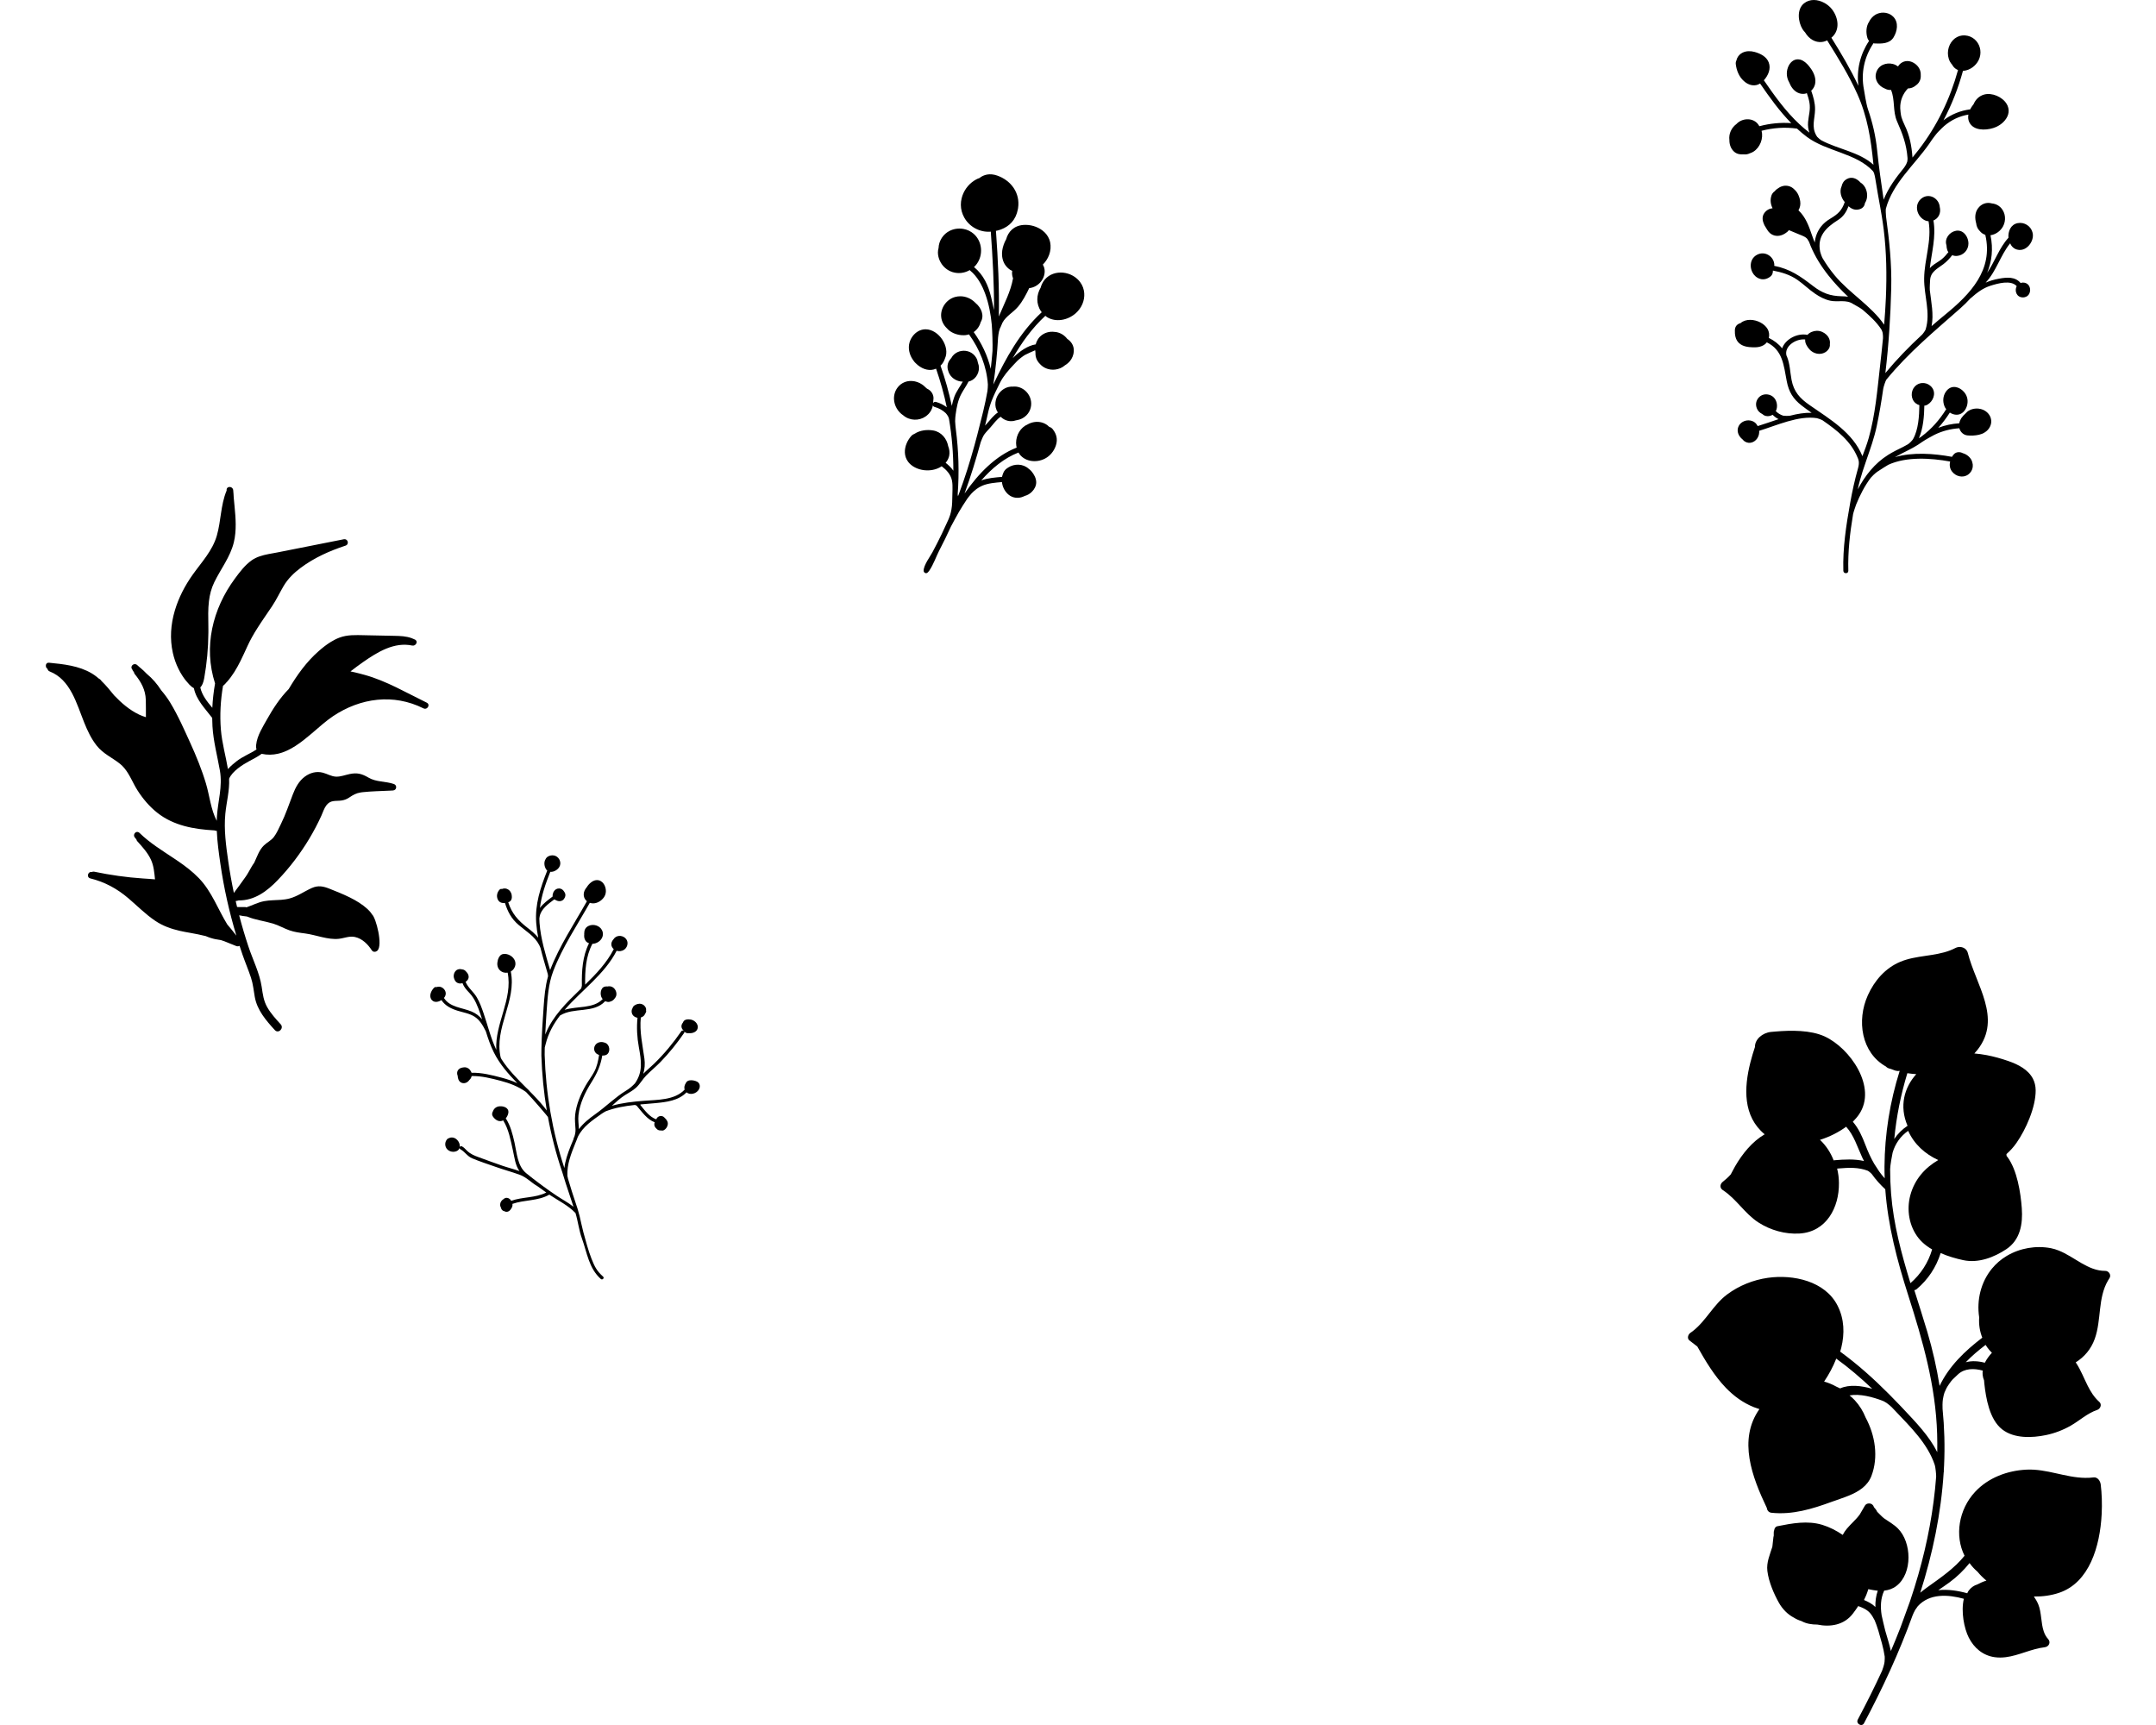 <?xml version="1.0" encoding="iso-8859-1"?>
<!-- Generator: Adobe Illustrator 22.0.0, SVG Export Plug-In . SVG Version: 6.00 Build 0)  -->
<svg version="1.1" id="Layer_1" xmlns="http://www.w3.org/2000/svg" xmlns:xlink="http://www.w3.org/1999/xlink" x="0px" y="0px"
	 viewBox="0 0 1200 960" style="enable-background:new 0 0 1200 960;" xml:space="preserve">
<title>Combined Shape</title>
<path d="M304.361,477.154c1.053-0.98,2.657-1.344,4.041-1.06c0.311,0.062,0.605,0.163,0.88,0.293
	c1.118,0.512,1.953,1.483,2.339,2.608c0.394,1.127,0.338,2.416-0.338,3.543c-0.959,1.606-3.139,2.845-4.998,2.646
	c-2.632,6.646-4.951,13.209-5.773,20.123c1.862-2.539,4.666-4.545,7.075-6.368c-0.09-0.617-0.002-1.28,0.255-1.875
	c0.085-0.367,0.24-0.687,0.432-0.962c0.614-1.036,1.741-1.729,3.033-1.646c0.862,0.054,1.624,0.456,2.173,1.051
	c0.193,0.19,0.358,0.421,0.497,0.667c0.016,0.038,0.045,0.076,0.063,0.121c0.468,0.586,0.741,1.327,0.632,2.224
	c-0.072,0.606-0.309,1.127-0.65,1.566c-0.045,0.065-0.074,0.136-0.121,0.21c-1.008,1.391-2.841,1.501-4.272,0.787
	c-0.125-0.065-0.246-0.127-0.365-0.201c-0.02-0.018-0.036-0.027-0.065-0.047c-0.155-0.045-0.311-0.101-0.457-0.172
	c-0.083-0.045-0.13-0.114-0.202-0.163c-3.289,2.49-7.523,5.393-8.204,9.733c-0.022,0.147-0.141,0.758-0.137,0.957
	c0.009,0.808,0.038,1.617,0.099,2.438c0.665,8.966,3.396,17.663,5.889,26.268c5.094-13.39,13.473-25.881,20.496-38.358
	c-0.038-0.034-0.085-0.056-0.121-0.087c-0.641-0.548-1.127-1.246-1.402-2.04c-0.193-0.55-0.293-1.136-0.267-1.758
	c0.065-1.539,0.753-2.81,1.698-3.91c0.025-0.036,0.034-0.074,0.063-0.098c1.201-1.944,3.519-4.058,5.968-3.845
	c0.623,0.045,1.192,0.226,1.696,0.521c1.331,0.722,2.247,2.132,2.632,3.606c0.034,0.083,0.054,0.175,0.072,0.257
	c0.623,2.682-0.193,4.932-2.274,6.708c-1.792,1.523-4.167,2.335-6.47,1.543c-6.949,12.35-15.301,24.733-20.337,37.985
	c-2.767,7.283-3.17,14.927-3.714,22.622c-0.3,4.248-0.56,8.5-0.755,12.753l-0.001-0.002l0.261-0.647
	c3.981-9.679,11.491-17.052,19.105-24.404l0.508-0.49c0.195-0.186,0.533-1.411,0.526-1.758c-0.13-8.118,0.307-16.208,3.967-23.552
	c-0.486-0.177-0.923-0.4-1.268-0.698c-0.515-0.42-0.871-0.96-1.1-1.566c-0.311-0.803-0.394-1.72-0.285-2.646
	c-0.009-0.172-0.018-0.355-0.018-0.539c0.009-1.892,0.641-3.351,2.41-4.201c2.632-1.273,6.107-0.246,7.444,2.279
	c0.284,0.512,0.466,1.08,0.54,1.705c0.085,0.676,0.009,1.333-0.193,1.948c-0.721,2.304-3.19,3.979-5.65,4.033
	c-3.708,7.069-4.133,14.884-4.023,22.72c6.147-5.986,12.048-12.173,15.917-19.754c-0.186-0.163-0.365-0.331-0.522-0.528
	c-0.349-0.438-0.578-0.879-0.706-1.32c-0.148-0.521-0.157-1.025-0.056-1.517c0.157-0.799,0.605-1.55,1.201-2.217
	c0.157-0.248,0.341-0.483,0.569-0.705c1.835-1.747,4.933-1.3,6.418,0.669c0.3,0.394,0.502,0.832,0.623,1.28
	c0.394,1.4-0.02,2.948-1.037,4.029c-0.202,0.219-0.421,0.421-0.67,0.595c-1.21,0.85-2.818,1.047-4.214,0.611
	c-6.649,13.046-19.472,21.922-28.95,32.88c7.097-2.253,15.892-0.465,21.217-6.029c-0.132-0.134-0.273-0.257-0.392-0.414
	c-1.311-1.85-1.008-6.022,1.687-6.518c0.459-0.081,0.945-0.101,1.431-0.054c0.65-0.163,1.364-0.156,2.099,0.092
	c0.018,0.009,0.036,0.009,0.056,0.02c1.503,0.53,2.547,2.056,2.713,3.633c0.11,0.978-0.13,1.975-0.815,2.754
	c-0.009,0.02-0.029,0.029-0.047,0.047c-0.587,0.935-1.523,1.611-2.585,1.875c-0.659,0.248-1.257,0.26-1.779,0.076
	c-0.128-0.018-0.246-0.047-0.374-0.085c-0.112-0.016-0.222-0.045-0.332-0.083c-0.045-0.016-0.083-0.025-0.128-0.054
	c-0.063-0.022-0.103-0.063-0.159-0.092c-6.463,6.988-17.395,3.21-25.059,7.932c-0.034,0.02-0.063,0.02-0.094,0.033
	c-3.611,4.702-6.503,9.858-8,15.911c-0.128,0.505-0.426,1.765-0.482,1.854c-0.011,0.47-0.027,0.939-0.04,1.412
	c-0.009,0.344-0.043,2.342-0.031,2.684c0.645,21.499,4.252,42.684,10.973,63.051c0.491-4.169,1.871-8.153,3.466-12.167
	c0.533-1.346,1.158-2.702,1.682-4.082c-0.025-0.136-0.022-0.282,0.047-0.449c0.119-0.291,0.264-0.55,0.392-0.83
	c0.401-1.291,0.665-2.608,0.614-3.97c-0.105-2.816-0.517-5.368-0.19-8.207c0.663-5.782,2.993-11.26,5.863-16.276
	c1.454-2.543,3.268-4.888,4.666-7.458c1.62-2.975,2.263-6.21,2.782-9.5c-0.043-0.013-0.09-0.027-0.134-0.042
	c-0.724-0.266-1.355-0.66-1.776-1.145c-1.788-2.076-0.605-5.152,1.915-5.847c0.11-0.036,0.222-0.056,0.329-0.056
	c0.981-0.264,2.063-0.045,2.997,0.311c0.065,0.018,0.13,0.047,0.193,0.074c1.194,0.476,1.936,1.696,2.11,2.995
	c0.155,1.123-0.11,2.306-0.892,3.121c-0.694,0.72-1.815,0.966-2.962,0.908c-0.999,5.76-2.883,9.887-6.031,14.887
	c-3.508,5.572-6.474,11.667-7.222,18.278c-0.3,2.657,0.161,5.185,0.229,7.773c2.469-3.275,5.688-5.863,9.18-8.337
	c5.914-4.19,10.999-9.384,17.194-13.139c1.958-1.188,3.459-2.512,4.852-4c4.536-6.507,3.501-12.647,2.148-20.121
	c-0.986-5.433-1.299-10.878-0.748-16.365c-1.367-0.197-2.61-1.045-3.08-2.429c-0.367-1.107-0.193-2.069,0.293-2.884
	c0.202-0.823,0.786-1.474,1.557-1.814c0.405-0.255,0.845-0.438,1.322-0.53c0.32-0.101,0.65-0.154,0.979-0.163
	c1.203-0.029,2.413,0.51,3.136,1.554c0.146,0.201,0.258,0.403,0.347,0.595c0.276,0.577,0.323,1.127,0.204,1.62
	c0.009,0.02,0.018,0.029,0.018,0.038c0.146,0.53,0.009,0.978-0.323,1.382c-0.063,0.228-0.172,0.421-0.309,0.577
	c-0.018,0.036-0.029,0.072-0.038,0.119c-0.394,0.933-1.311,1.474-2.247,1.792c-0.007,0.004-0.013,0.002-0.02,0.004
	c-0.771,7.918,0.948,15.054,2.012,22.881c0.397,2.926,0.157,5.742-0.627,8.415c1.9-1.951,4.057-3.677,5.999-5.57
	c5.67-5.519,10.706-11.598,15.186-18.115c0.345-0.499,0.927-0.492,1.326-0.237c-0.025-0.047-0.058-0.092-0.087-0.136
	c-0.092-0.083-0.193-0.166-0.273-0.257c-1.23-1.264-1.129-2.892-0.175-4.026c0.211-0.568,0.54-1.092,1.055-1.438
	c0.907-0.613,2.171-0.53,3.208-0.403c0.448,0.056,0.898,0.181,1.328,0.385c1.118,0.494,2.092,1.4,2.52,2.525
	c0.249,0.631,0.314,1.338,0.139,2.06c-0.477,1.978-2.843,2.801-4.776,2.617c-0.616,0.092-1.228,0.038-1.779-0.255
	c-0.047-0.018-0.083-0.038-0.128-0.065c-0.24-0.132-0.461-0.36-0.679-0.591c0.09,0.219,0.087,0.479-0.096,0.745
	c-3.963,5.762-8.338,11.214-13.219,16.231c-2.531,2.602-5.356,4.894-7.897,7.473c-2.099,2.134-3.495,4.832-5.715,6.836
	c-1.862,1.682-4.095,2.81-6.196,4.152c-2.675,1.709-4.902,3.848-7.247,5.906c5.753-1.662,11.687-2.297,17.698-2.778
	c7.541-0.604,17.25-0.262,22.821-6.234c-0.385-1.17-0.094-2.519,0.65-3.593c0.284-0.667,0.815-1.208,1.649-1.454
	c0.175-0.074,0.341-0.112,0.506-0.112c1.311-0.201,3.015,0.147,4.106,0.716c0.302,0.154,0.549,0.347,0.753,0.568
	c0.603,0.613,0.842,1.465,0.742,2.342c-0.018,0.201-0.056,0.394-0.11,0.586c-0.744,2.637-4.299,4.21-6.73,2.821
	c-0.19-0.107-0.349-0.239-0.506-0.367c-4.518,4.659-11.158,5.429-17.388,6.02c-2.717,0.257-5.437,0.461-8.145,0.702
	c-0.137,0.011-0.258,0.226-0.181,0.32c2.48,3.031,5.141,6.706,8.876,7.992c0.121-0.369,0.307-0.711,0.58-1.002
	c1.017-1.06,2.724-1.172,3.795-0.146c0.119,0.11,0.22,0.226,0.311,0.347c0.036,0.038,0.074,0.072,0.101,0.119
	c0.421,0.284,0.744,0.678,0.961,1.127c0.441,0.548,0.69,1.252,0.679,2.002c0,0.212-0.027,0.432-0.072,0.642
	c-0.231,1.163-1.037,2.315-2.025,2.884c-0.578,0.331-1.176,0.358-1.734,0.192c-0.193,0.027-0.394,0.036-0.596,0.018
	c-0.468-0.036-0.889-0.192-1.257-0.429c-0.128-0.092-0.246-0.184-0.356-0.284c-0.119-0.101-0.231-0.219-0.332-0.34
	c-0.842-0.713-1.364-1.776-1.109-2.937c0.038-0.147,0.083-0.284,0.139-0.423c0.007-0.047,0.034-0.09,0.04-0.134
	c-4.277-1.602-7.151-5.845-10.011-9.189c-0.146-0.17-0.829-0.468-1.134-0.436c-5.473,0.588-10.878,1.492-16.1,3.503
	c-0.164,0.062-1.615,0.899-2.204,1.32c-5.157,3.677-10.516,7.122-13.361,12.956c-0.39,1.172-0.903,2.315-1.362,3.46
	c-2.361,5.912-4.713,11.737-4.442,18.164c0.011,0.235,0.251,1.313,0.379,1.716c0.753,2.333,1.971,6.534,2.153,7.086
	c1.06,3.194,2.115,6.386,3.156,9.585c0.148,0.456,1.017,3.615,1.116,4.022c0.724,2.982,1.284,5.984,2.09,8.963
	c1.199,4.431,2.755,10.308,4.514,14.734c1.774,4.463,2.888,6.791,6.485,10.019c0.88,0.792-0.421,2.083-1.297,1.295
	c-6.678-5.993-7.608-14.551-10.518-22.604c-1.651-4.563-2.139-9.417-3.551-14.052c-3.967-4.241-9.731-7.013-14.575-10.274
	c-6.322,3.637-13.806,2.789-20.538,5.145c0.074,0.463,0.078,0.939-0.065,1.423c-0.155,0.544-0.457,1.083-0.842,1.548
	c-0.759,1.219-2.2,1.912-3.647,1.08c-0.459-0.083-0.88-0.284-1.203-0.651c-0.072-0.072-0.137-0.154-0.19-0.246
	c-0.11-0.148-0.202-0.32-0.278-0.512c-0.054-0.146-0.099-0.302-0.134-0.459c-0.323-0.577-0.506-1.199-0.477-1.859
	c0.054-1.208,0.789-2.333,1.824-2.937c0.759-0.749,1.797-1.051,3.035-0.42c0.273,0.148,0.52,0.331,0.733,0.539
	c0.226,0.226,0.381,0.512,0.531,0.801c6.362-2.297,13.508-1.534,19.57-4.628c-1.62-1.152-3.257-2.311-4.89-3.494
	c-3.515-2.007-6.096-5.038-10.05-6.449c-4.402-1.57-8.934-2.805-13.345-4.373c-4.306-1.53-8.744-2.93-12.951-4.711
	c-2.836-1.199-4.019-3.633-6.618-5.073c-0.296-0.163-0.417-0.412-0.437-0.667c-0.063,0.186-0.143,0.367-0.249,0.539
	c-0.374,0.642-1.035,1.143-2.034,1.409c-1.797,0.476-3.889-0.175-4.96-1.72c-0.018-0.027-0.038-0.056-0.056-0.083
	c-0.009-0.018-0.027-0.036-0.027-0.056c-1.035-1.628-0.78-3.861,0.634-5.19c0.255-0.239,0.54-0.347,0.824-0.376
	c0.32-0.192,0.697-0.329,1.145-0.383c1.367-0.156,2.614,0.465,3.501,1.436c0.999,1.074,1.55,2.566,1.358,3.856
	c0.233-0.387,0.715-0.631,1.228-0.347c1.23,0.682,1.774,1.445,2.791,2.414c1.962,1.87,4.026,2.707,6.532,3.624
	c4.375,1.597,8.741,3.217,13.143,4.731c3.109,1.072,6.389,1.872,9.512,2.975c-2.343-3.237-2.733-7.5-3.616-11.406
	c-1.304-5.762-2.292-11.75-5.444-16.808c-0.88,0.452-1.897,0.584-2.979,0.177c-0.258-0.101-0.524-0.226-0.78-0.391
	c-0.045-0.029-0.101-0.065-0.146-0.101c-0.883-0.586-1.678-1.476-2.072-2.335c-0.397-0.879-0.083-1.72,0.338-2.517
	c0.148-0.456,0.394-0.888,0.735-1.264c0.108-0.175,0.246-0.302,0.392-0.394c0.569-0.483,1.286-0.834,2.027-0.951
	c0.936-0.148,1.998-0.092,2.932,0.201c1.183,0.355,2.164,1.098,2.419,2.259c0.092,0.44,0.092,0.933-0.045,1.492
	c-0.228,0.959-0.71,1.91-1.371,2.671c2.643,4.111,3.781,8.75,4.863,13.522c1.319,5.809,1.633,13.061,6.506,17.025
	c2.451,1.993,4.96,3.939,7.505,5.841c0.141,0.076,0.273,0.166,0.419,0.239c0.175,0.09,0.278,0.21,0.352,0.344
	c2.865,2.123,5.782,4.183,8.73,6.154c3.076,2.053,6.429,3.805,9.322,6.107c-1.391-4.293-2.854-8.563-4.265-12.844
	c-0.09-0.271-1.613-5.304-1.967-6.344c-3.427-10.075-6.084-20.358-8-30.784c-0.029-0.157-8.159-9.824-12.189-13.9
	c-4.243-3.033-8.997-4.89-14.046-6.207c-5.222-1.36-10.784-2.812-16.224-2.662c-0.177,0.848-0.612,1.633-1.277,2.183
	c-0.285,0.394-0.596,0.743-0.945,1.009c-1.192,0.924-2.751,1.007-3.887,0.275c-0.092-0.067-0.184-0.13-0.276-0.201
	c-0.376-0.293-0.686-0.698-0.907-1.19c-0.311-0.716-0.477-1.483-0.486-2.226c-0.018-0.027-0.027-0.054-0.036-0.083
	c-0.871-2.268,0.421-4.145,2.76-4.521c0.092-0.018,0.181-0.018,0.273-0.029c0.836-0.21,1.678-0.11,2.41,0.23
	c0.753,0.338,1.384,0.915,1.788,1.658c0.13,0.192,0.249,0.394,0.349,0.602c0.067,0.15,0.121,0.304,0.172,0.463
	c5.634-0.179,11.371,1.313,16.772,2.727c3.013,0.79,5.921,1.765,8.692,3.044c-5.023-5.156-9.787-10.527-13.099-17.213
	c-1.857-3.756-3.19-7.688-4.427-11.659c-1.57-3.103-3.264-6.219-6.29-8.149c-2.809-1.794-6.217-2.3-9.342-3.266
	c-3.658-1.134-6.965-2.765-9.064-5.926c-1.167,0.749-2.617,1.219-3.867,0.884c-0.018,0-0.027-0.009-0.047-0.009
	c-0.486-0.139-0.945-0.403-1.34-0.814c-1.96-2.049-0.567-5.29,1.176-6.968c0.41-0.391,0.887-0.456,1.311-0.329
	c0.979-0.338,2.079-0.327,3.006,0.174c0.495,0.275,0.916,0.615,1.237,0.998c0.616,0.707,0.934,1.557,0.925,2.434
	c-0.016,0.83-0.347,1.678-0.997,2.434c3.347,5.279,10.016,5.306,15.354,7.541c2.482,1.038,4.344,2.525,5.878,4.335
	c-0.311-0.982-0.632-1.959-0.963-2.935c-1.409-4.1-2.984-8.411-5.999-11.639c-1.85-1.982-3.08-3.279-3.947-5.536
	c-0.41,0.101-0.827,0.175-1.239,0.184c-0.172,0-0.349-0.011-0.515-0.029c-1.243-0.163-2.254-0.962-2.704-2.179
	c-0.027-0.074-0.034-0.145-0.063-0.21c-0.688-1.474-0.423-3.405,0.786-4.65c0.972-0.989,2.285-1.143,3.522-0.787
	c0.103,0.011,0.193,0.02,0.296,0.036c0.795,0.139,1.557,0.642,2.059,1.356c0.285,0.275,0.524,0.577,0.717,0.906
	c0.074,0.101,0.128,0.201,0.184,0.313c0.936,1.843,0.099,3.402-1.319,4.331c1.393,3.387,4.359,5.429,6.237,8.612
	c1.613,2.736,2.729,5.818,3.755,8.809c1.078,3.143,2.009,6.326,3.004,9.487c0.031,0.067,0.067,0.132,0.103,0.201
	c0.076,0.152,0.099,0.298,0.096,0.438c1.109,3.492,2.31,6.948,3.891,10.274c-0.806-14.629,9.266-28.25,6.326-42.948
	c-0.746,0.13-1.517,0.105-2.256-0.11c-0.092-0.029-0.184-0.056-0.276-0.092c-0.477-0.157-0.943-0.414-1.373-0.743
	c-1.752-1.365-2.155-3.487-1.669-5.438c0.029-0.284,0.083-0.577,0.172-0.87c0.421-1.326,1.266-2.736,2.695-3.064
	c1.293-0.304,2.715,0.018,3.871,0.62c0.054,0.029,0.101,0.058,0.155,0.085c1.355,0.749,2.348,1.895,2.787,3.194
	c0.432,1.288,0.302,2.736-0.569,4.091c-0.468,0.727-1.093,1.3-1.801,1.709c3.378,16.432-9.422,31.39-5.627,47.838
	c0.02,0.085,0.278,0.673,0.414,0.886c3.806,5.946,8.744,10.894,13.69,15.848c0.262,0.262,1.864,1.687,1.9,1.913
	c0.383,0.387,1.79,1.818,2.113,2.152c2.668,2.76,5.251,5.608,7.556,8.706c-1.682-10.077-2.684-20.275-3.013-30.542
	c-0.018-0.499,0.013-3.226,0.025-3.782c0.159-7.782,0.663-15.546,1.225-23.311c0.414-5.78,0.883-11.457,2.451-16.989
	c0.049-0.168-0.085-1.139-0.159-1.4c-1.371-4.798-2.843-9.612-4.048-14.484c-0.043-0.181-0.569-1.324-0.67-1.519
	c-2.605-5.055-7.451-7.769-11.624-11.361c-3.876-3.342-5.986-7.33-7.462-12.077c-0.647,0.065-1.281,0.042-1.862-0.134
	c-0.211-0.056-0.412-0.13-0.605-0.23c-0.659-0.329-1.21-0.879-1.577-1.714c-0.815-1.839-0.32-3.944,1.044-5.371
	c0.405-0.421,0.892-0.485,1.313-0.349c0.027-0.009,0.056-0.027,0.081-0.036c0.459-0.183,0.945-0.284,1.461-0.275
	c0.428,0.009,0.842,0.092,1.219,0.23c1.091,0.4,1.942,1.279,2.363,2.36l0,0c0.139,0.302,0.222,0.615,0.276,0.942
	c0.166,0.982,0.22,2.089-0.311,2.966c-0.358,0.62-0.945,0.967-1.586,1.199c2.045,6.283,5.437,10.088,10.69,14.164
	c2.207,1.711,4.288,3.436,6.001,5.521c-0.517-2.707-0.912-5.429-1.116-8.183c-0.766-10.325,2.361-19.631,6.118-29.106
	c0.007-0.011,0.018-0.02,0.022-0.033c-0.28-0.233-0.54-0.515-0.75-0.888c-1.008-1.776-1.147-3.881-0.213-5.411
	C303.792,477.823,304.012,477.476,304.361,477.154z"/>
<path d="M1171.778,707.278c-9.752,0.054-17.117-7.865-26.009-11.357c-1.37-0.548-2.779-0.99-4.24-1.272
	c-8.331-1.617-17.265-0.052-24.563,4.267c-0.052,0.039-0.119,0.066-0.173,0.109c-3.165,1.899-5.849,4.252-8.063,6.941
	c-0.027,0.015-0.039,0.039-0.052,0.054c-6.147,7.492-8.573,17.484-7.098,27.099c-0.285,4.209,0.395,7.971,1.74,11.326
	c-9.734,7.417-18.535,15.863-23.768,26.836c-1.61-10.152-3.903-20.215-6.864-30.182c-2.296-7.738-4.789-15.421-7.201-23.11
	c0.413-0.021,0.835-0.167,1.224-0.491c6.396-5.345,10.948-12.262,13.433-20.149c4.1,1.817,8.51,3.071,12.607,3.952
	c8.337,1.787,17.016-1.505,23.953-6.115c7.747-5.176,9.223-14.019,8.601-22.753c-0.632-8.774-2.606-21.251-7.96-28.507
	c-0.167-0.218-0.352-0.409-0.519-0.618c0.009-0.345-0.018-0.69-0.07-1.036c2.05-1.787,3.918-3.837,5.549-6.163
	c5.287-7.556,10.8-19.958,10.718-29.376c-0.027-2.459-0.574-4.576-1.528-6.42c-2.575-4.976-8.051-7.892-13.697-9.831
	c-3.863-1.342-7.875-2.477-11.951-3.265c-2.299-0.454-4.619-0.739-6.943-0.942c0.653-0.706,1.288-1.441,1.898-2.229
	c13.521-17.511-1.099-35.969-5.527-53.683c-0.522-2.072-2.335-3.25-4.252-3.355c-0.899-0.055-1.813,0.133-2.642,0.56
	c-0.954,0.494-1.935,0.936-2.925,1.311v0.015c-8.856,3.422-18.89,2.662-27.731,6.339c-8.355,3.477-14.392,10.448-18.067,18.568
	c-6.426,14.179-3.608,32.063,9.995,39.716c0.519,0.536,1.206,0.963,2.117,1.205c0.216,0.054,0.428,0.106,0.659,0.161
	c0.683,0.281,1.382,0.548,2.105,0.79c0.161,0.052,0.322,0.106,0.483,0.157c0.805,0.239,1.543,0.267,2.214,0.133
	c0.027,0,0.04-0.012,0.067-0.012c0.015,0.003,0.027,0.003,0.04,0.006c-5.427,17.202-8.328,35.143-8.455,53.238
	c-0.015,2.196,0.033,4.382,0.109,6.563c-1.102-1.236-2.111-2.508-3.049-3.81c-0.331-0.463-2.466-3.728-2.776-4.261
	c-1.889-3.246-3.462-6.723-4.893-10.481c-1.813-4.758-3.787-9.222-7.006-12.947c0.665-0.66,1.3-1.344,1.883-2.047
	c0.565-0.654,1.06-1.311,1.531-1.993c10.356-15.13-5.029-37.027-19.142-43.45c-7.796-3.543-18.526-3.465-27.354-2.701
	c-0.832,0.067-1.649,0.133-2.439,0.212c-4.844,0.482-9.056,4.176-8.95,8.35c-0.911,2.741-1.795,5.618-2.536,8.562
	c-3.635,14.276-4.221,30.055,7.933,40.061c-6.915,4.049-12.315,10.688-16.464,17.832c-0.856,1.49-1.664,3.001-2.43,4.512
	c-0.762,0.854-1.567,1.657-2.427,2.417c-0.629,0.591-1.288,1.139-1.986,1.675c-0.656,0.509-1.087,1.19-1.233,1.899
	c-0.118,0.615-0.027,1.245,0.31,1.793c0.213,0.348,0.51,0.657,0.923,0.924c7.593,4.924,12.194,13.068,19.814,18.004
	c6.681,4.322,14.945,6.663,22.926,6.166c14.957-0.936,22.067-14.5,21.906-28.05c-0.012-1.151-0.067-2.302-0.2-3.449
	c-0.027-0.281-0.055-0.578-0.094-0.857c-0.158-1.266-0.41-2.523-0.711-3.777l1.113-0.098c5.386-0.46,10.857-0.676,15.891,1.273
	c0.486,0.188,2.041,1.505,2.348,1.941c2.159,3.031,4.65,5.821,7.441,8.392c1.473,20.173,6.569,39.592,12.78,59.01
	c8.121,25.391,15.279,50.315,16.087,77.16c0.1,3.371,0.121,6.741,0.07,10.109c-4.568-9.073-11.969-16.669-18.933-24.08
	c-0.693-0.739-1.388-1.472-2.086-2.202c-0.431-0.454-5.409-5.56-5.898-6.048c-8.467-8.495-17.375-16.511-27.111-23.592
	c0.216-0.721,0.428-1.445,0.607-2.177c1.904-7.786,1.743-15.866-2.041-23.368c-6.921-13.74-24.721-17.538-38.822-15.533
	c-8.154,1.163-16.029,4.319-22.656,9.243c-7.635,5.672-11.75,14.716-19.142,20.43c-0.431,0.333-0.872,0.651-1.33,0.96
	c-1.245,0.857-2.011,3.08-0.535,4.203c1.461,1.136,2.937,2.259,4.398,3.395c4.51,8.013,9.46,16.309,15.871,22.971
	c4.413,4.561,9.512,8.356,15.641,10.793c1.017,0.403,2.032,0.748,3.046,1.057c-12.017,17.072-4.063,37.826,4.146,55.058
	c0.039,0.363,0.134,0.724,0.295,1.057c0.389,0.818,1.127,1.472,2.241,1.581c11.711,1.245,22.711-2.117,33.577-6.099
	c3.058-1.124,6.438-2.168,9.643-3.492c5.394-2.235,10.317-5.288,12.464-10.93c3.957-10.421,2.12-22.526-3.259-32.478
	c-1.37-3.44-3.329-6.678-5.998-9.582c-0.926-1.005-1.916-1.89-2.937-2.717c5.643-1.075,12.883,0.848,18.605,3.053
	c0.425,0.167,1.279,0.66,2.083,1.178c0.808,0.518,2.442,1.959,2.755,2.283c0.662,0.688,1.321,1.375,1.977,2.069
	c8.501,8.967,18.034,18.195,22.003,30.082c0.383,1.139,0.85,5.515,0.777,6.526c-1.367,18.459-4.853,36.751-9.934,54.555
	c-1.418,4.97-2.964,9.9-4.619,14.791c-0.206,0.615-5.035,13.901-5.208,14.358c-1.734,4.479-3.547,8.928-5.439,13.344
	c-0.811-3.71-2.032-7.508-3.122-11.308c-0.243-0.848-1.904-7.853-2.02-8.604c-0.732-4.709-0.601-9.325,1.415-13.695
	c2.43-0.26,4.765-1.015,6.858-2.644c9.041-7.02,8.507-24.279,0.75-31.981c-2.226-2.223-4.975-3.734-7.538-5.515
	c-1.26-0.869-2.575-2.447-3.969-3.758c-0.137-0.282-0.243-0.548-0.416-0.802c-0.298-0.469-0.659-0.909-1.033-1.311
	c-0.094-0.118-0.27-0.345-0.389-0.494c-0.109-0.509-0.377-0.951-0.765-1.284c-0.31-0.324-0.683-0.536-1.099-0.63
	c-0.203-0.067-0.416-0.091-0.632-0.091h-0.067c-0.926-0.07-1.88,0.291-2.442,1.229c-0.966,1.617-1.916,3.25-2.843,4.882
	c-2.202,3.022-4.911,5.203-7.137,7.865c-0.887,1.06-1.686,2.217-2.354,3.522c-3.541-2.423-7.416-4.388-11.371-5.597
	c-8.17-2.486-16.755-0.881-24.91,0.748c-0.577,0.109-1.02,0.418-1.315,0.818c-0.322,0.418-0.498,0.951-0.565,1.484
	c-0.146,0.333-0.24,0.736-0.228,1.205c0,0.618,0,1.218-0.012,1.82c-0.094,0.227-0.149,0.481-0.176,0.748
	c-0.161,1.82-0.374,3.586-0.589,5.339c-1.354,4.373-3.368,8.695-2.776,13.51c0.374,3.089,1.312,6.342,2.533,9.485
	c1.115,2.874,2.469,5.672,3.851,8.144c1.998,3.574,4.965,6.596,8.358,8.334c1.303,0.83,2.752,1.472,4.279,1.941
	c2.575,1.445,5.701,1.923,8.798,1.923c7.274,1.502,14.812,0.242,19.64-5.924c1.127-1.439,2.156-2.907,3.11-4.385
	c2.381,0.893,4.817,1.92,6.527,3.843c1.075,1.211,1.84,2.653,2.624,4.079c0.31,0.566,1.667,4.416,2.053,5.788
	c1.348,4.791,2.867,9.591,3.529,14.361c0.064,0.457,0.018,1.748-0.088,3.02s-1.072,4.279-1.385,4.961
	c-4.234,9.17-8.759,18.21-13.503,27.123c-1.212,2.281,2.26,4.313,3.474,2.026c10.265-19.292,19.546-39.283,26.972-59.876
	c0.182-0.515,1.063-2.51,1.515-3.201c0.592-0.906,1.263-1.847,1.433-2.035c6.584-7.193,16.707-6.578,25.639-4.14
	c-1.679,7.035,0.121,16.433,2.745,21.615c2.937,5.791,7.875,9.967,14.42,10.89c2.093,0.291,4.133,0.254,6.144,0
	c7.353-0.912,14.313-4.697,21.693-5.527c2.293-0.266,3.569-2.744,1.904-4.573c-1.142-1.245-1.904-2.677-2.427-4.216
	c-1.637-4.721-1.169-10.476-3.058-15.088c-0.641-1.545-1.491-2.98-2.433-4.352c4.835,0.079,9.633-0.588,14.068-2.087
	c16.767-5.66,22.723-25.751,23.649-43.731c0.307-5.912,0.067-11.584-0.51-16.454c-0.228-1.938-1.664-4.307-4.024-4.016
	c-1.582,0.203-3.152,0.282-4.71,0.245c-10.903-0.148-21.408-5.097-32.53-4.576c-10.678,0.509-21.329,4.452-28.694,12.387
	c-9.129,9.831-11.443,24.425-5.846,35.539c-5.755,7.084-12.91,11.929-20.84,17.62c-1.315,0.948-2.588,1.923-3.808,2.947
	c6.9-21.714,11.583-44.065,13.029-66.951c0.109-0.321,0.146-0.678,0.061-1.081c0.055-0.93,0.115-1.856,0.161-2.789
	c0.498-10.612,0.194-21.13-0.85-31.566c-0.058-0.603-0.064-3.746,0.188-5.249c0.258-1.502,0.592-3.044,0.863-3.689
	c0.346-0.83,0.717-1.647,1.109-2.45c0.456-0.93,2.502-3.977,3.468-4.918c1.105-1.084,2.363-2.25,2.979-2.823
	c3.663-3.404,8.941-3.44,13.755-2.09c-0.094,0.772-0.131,1.566-0.046,2.371c0.106,1.054,0.374,2.099,0.793,3.089
	c0.039,0.563,0.079,1.124,0.134,1.672c0.911,8.322,2.882,20.04,9.913,25.564c6.639,5.203,16.634,4.803,24.427,3.183
	c4.817-1.002,9.5-2.795,13.752-5.227c5.017-2.865,9.163-6.878,14.73-8.764c1.798-0.615,2.776-3.05,1.193-4.467
	c-0.039-0.024-0.067-0.067-0.106-0.094c-2.846-2.58-4.75-5.7-6.399-8.964c-2.053-4.067-3.69-8.386-6.199-12.29
	c-0.143-0.221-0.304-0.427-0.449-0.639c4.826-3.016,8.583-7.417,10.633-13.168c3.769-10.582,1.582-22.608,7.389-32.469
	c0.243-0.424,0.498-0.842,0.78-1.257C1175.256,709.591,1173.725,707.262,1171.778,707.278z M1020.98,645.708
	c-0.146,0.011-0.252,0.07-0.382,0.105c-1.655-4.322-4.255-8.3-7.612-11.467c5.376-1.698,10.423-4.225,14.55-7.305
	c4.42,4.897,6.174,11.147,8.966,17.137c0.307,0.666,0.64,1.312,0.978,1.954C1032.16,644.925,1026.561,645.222,1020.98,645.708z
	 M1061.607,597.258c1.649,0.238,3.304,0.422,4.962,0.53c-6.695,7.421-9.548,17.812-4.877,28.681c0.009,0.021,0.02,0.033,0.029,0.054
	c-2.935,1.946-5.488,4.418-7.399,7.391C1055.496,621.478,1057.965,609.199,1061.607,597.258z M1063.325,714.099
	c-4.98-16.271-9.421-32.648-10.773-49.809c-0.358-4.566-0.53-9.133-0.527-13.693c0-1.758,1.13-8.234,1.374-9.093
	c1.419-5.004,4.471-9.288,8.667-12.172c3.281,7.39,9.396,12.934,16.75,16.262c-7.318,4.248-13.144,10.645-15.557,19.577
	c-2.181,8.088-0.699,17.236,4.561,23.846c1.313,1.655,2.865,3.103,4.585,4.363c0.952,0.704,1.958,1.348,2.995,1.949
	C1073.221,702.722,1069.121,709.056,1063.325,714.099z M1024.194,772.68c-0.709-0.376-1.429-0.723-2.176-1.027
	c-2.202-1.233-4.459-2.131-6.737-2.781c2.645-3.943,5.004-8.255,6.757-12.772c7.089,5.138,13.715,10.805,20.035,16.801
	C1035.94,771.132,1029.3,770.358,1024.194,772.68z M1043.824,894.324c-1.817-1.797-4.054-2.929-6.343-3.888
	c0.412-0.829,0.795-1.662,1.14-2.497c0.075-0.176,0.154-0.355,0.218-0.533c0.4-0.999,0.743-2.004,1.045-3.009
	c0.189,0.04,0.374,0.077,0.569,0.126c1.309,0.259,2.629,0.515,3.964,0.666c0.238,0.028,0.479,0.043,0.72,0.065
	C1044.105,888.248,1043.74,891.272,1043.824,894.324z M1085.017,880.653c4.277-3.133,7.963-6.753,11.205-10.766
	c1.259,1.738,2.721,3.367,4.44,4.821c1.471,1.809,3.144,3.438,4.945,4.923c-0.898,0.278-1.786,0.599-2.65,0.985
	c-0.797,0.343-1.581,0.725-2.353,1.145c-2.004,0.602-3.56,1.76-4.725,3.3c-0.15,0.151-0.257,0.312-0.352,0.478
	c-0.233,0.343-0.38,0.772-0.579,1.148c-5.221-1.454-10.847-2.302-16.132-1.719C1080.906,883.54,1083.007,882.126,1085.017,880.653z
	 M1104.72,758.392c-3.573-0.955-7.252-1.187-10.595-0.279c3.348-3.501,7.109-6.676,11.036-9.649
	c0.626,1.008,1.305,1.979,2.083,2.877c0.449,0.519,0.929,1.019,1.426,1.505C1107.137,754.479,1105.798,756.329,1104.72,758.392z"/>
<path d="M126.13,272.761c-0.125-2.403,3.41-2.293,3.665,0c0.146,1.387,0.237,2.761,0.293,4.137c0.578,6.593,1.52,13.27,0.889,19.845
	c0.009,0.011,0,0.011,0,0.011c-0.154,1.732-0.43,3.447-0.853,5.161c-1.986,8.099-7.256,14.711-10.845,22.084
	c-1.686,3.467-2.548,6.97-2.978,10.529c-0.56,4.538-0.403,9.15-0.331,13.884c0.009,0.789,0.02,1.576,0.02,2.376
	c0,0.486,0,0.973-0.011,1.457c-0.045,8.447-0.842,16.875-2.317,25.195c-0.416,2.335-1.149,4.142-2.176,5.136
	c0.936,4.33,3.799,7.886,6.688,11.329c0.208-4.545,0.741-9.07,1.522-13.563c-6.529-20.282-1.458-41.447,11.089-58.396
	c2.702-3.669,5.606-7.521,9.363-10.152c1.33-0.935,2.776-1.614,4.299-2.147c3.206-1.125,6.705-1.567,10.003-2.219
	c12.296-2.438,24.581-4.879,36.875-7.308c1.706-0.341,2.649,1.347,2.118,2.548c-0.181,0.433-0.549,0.8-1.144,0.993
	c-8.832,2.898-17.407,6.732-24.892,12.315c-3.777,2.817-7.173,6.107-9.576,10.199c-2.181,3.704-3.976,7.564-6.367,11.152
	c-2.794,4.18-5.662,8.207-8.291,12.38c-2.008,3.173-3.876,6.43-5.47,9.921c-1.274,2.763-2.501,5.522-3.849,8.209
	c-2.098,4.209-4.471,8.236-7.668,11.813c-0.11,0.128-0.228,0.229-0.349,0.312c-0.063,0.11-0.146,0.219-0.228,0.32
	c-0.441,0.52-0.947,0.968-1.475,1.39c-1.372,8.028-1.845,16.158-1.196,24.296c0.602,7.505,2.707,14.679,3.934,22.048
	c1.487-1.681,3.246-3.162,4.883-4.426c3.399-2.633,7.478-4.13,11.004-6.501c-0.215-0.639-0.293-1.452-0.19-2.506
	c0.255-2.651,1.218-5.208,2.427-7.667c1.099-2.248,2.409-4.422,3.573-6.504c3.374-6.004,7.247-11.992,12.117-16.92
	c4.637-7.801,9.867-15.163,16.783-21.214c2.066-1.806,4.283-3.568,6.67-5.031c1.527-0.941,3.11-1.755,4.764-2.38
	c4.469-1.683,9.083-1.452,13.778-1.354c0.32,0.004,0.631,0.009,0.952,0.022c5.261,0.094,10.523,0.197,15.777,0.32
	c3.441,0.07,6.683,0.164,9.826,1.343l0,0c0.45,0.17,0.896,0.363,1.339,0.574l0,0c0.148,0.072,0.291,0.123,0.437,0.193
	c0.074,0.04,0.148,0.081,0.208,0.132c1.657,1.116,0.049,3.55-1.753,3.173c-10.012-2.136-19.308,3.586-27.209,9.079
	c-2.443,1.699-4.827,3.485-7.182,5.312c1.715,0.347,3.43,0.753,5.156,1.201c0.029,0,0.056,0.011,0.083,0.02
	c0.898,0.229,1.796,0.477,2.693,0.724c12.092,3.357,23.307,9.995,34.56,15.464c0.833,0.421,1.052,1.154,0.878,1.833
	c-0.264,1.047-1.446,1.952-2.727,1.331c-16.702-8.357-35.074-5.854-50.328,4.325c-3.94,2.633-7.87,6.21-11.965,9.695
	c-5.781,4.915-11.866,9.648-18.69,11.208c-2.89,0.663-5.908,0.755-9.09,0.061c-2.275,1.64-4.76,2.909-7.29,4.265
	c-3.325,1.781-9.126,5.453-10.838,9.59c0.322,6.623-1.451,12.821-2.096,19.457c-0.86,8.854,0.39,17.949,1.652,26.705
	c0.84,5.829,1.876,11.627,3.094,17.389c2.232-3.019,4.491-6.022,6.627-9.105c1.126-1.611,2.004-3.328,2.967-4.987
	c0.542-0.937,1.108-1.862,1.76-2.752c1.576-3.328,2.684-6.999,5.387-9.612c1.796-1.732,3.996-2.667,5.552-4.713
	c1.605-2.109,2.684-4.695,3.849-7.071l0,0l0.063-0.137c2.684-5.412,4.482-10.986,6.663-16.582c1.446-3.74,3.343-7.317,6.634-9.758
	c2.931-2.174,6.448-3.129,10.021-2.199c2.51,0.65,4.72,2.116,7.375,2.208c2.584,0.083,5.111-0.964,7.606-1.466
	c4.158-0.854,6.806-0.121,10.38,1.979c4.426,2.604,9.426,1.954,14.163,3.577c1.979,0.679,1.594,3.487-0.484,3.604
	c-0.634,0.038-1.267,0.065-1.908,0.101c-5.029,0.24-10.122,0.332-15.117,0.863c-0.311,0.038-0.613,0.074-0.896,0.13
	c-2.568,0.401-4.18,1.311-6.417,2.815c-1.334,0.899-2.646,1.412-4.24,1.661c-3.298,0.502-6.112-0.486-8.539,2.741
	c-1.236,1.632-1.923,3.917-2.758,5.76c-1.988,4.354-4.223,8.604-6.685,12.711c-4.995,8.335-10.93,16.167-17.665,23.175
	c-5.911,6.143-12.883,11.342-21.704,11.232c-0.533,0.173-1.079,0.28-1.625,0.352c0.253,1.112,0.513,2.219,0.781,3.326
	c1.469,0.005,2.942,0.007,4.417,0.016c0.302,0,0.569,0.054,0.799,0.155c3.305-1.127,6.439-2.806,9.903-3.447
	c1.529-0.285,3.061-0.406,4.59-0.489c3.179-0.164,6.341-0.146,9.518-1.009c2.192-0.596,4.153-1.531,6.065-2.548
	c2.071-1.092,4.088-2.284,6.287-3.265c3.627-1.604,6.441-0.97,10.015,0.457c7.091,2.835,15.301,6.017,20.999,11.264
	c0.999,0.917,1.869,1.925,2.555,3.034l0,0l0.009,0.009c2.109,1.78,6.148,17.142,2.897,20.114c-0.103,0.09-0.204,0.173-0.313,0.238
	c-0.777,0.567-2.024,0.605-2.747-0.421c-2.172-3.357-5.279-6.513-9.336-7.42c-3.132-0.706-5.955,0.65-9.014,0.991
	c-6.141,0.668-12.717-2.183-18.773-2.972c-2.951-0.377-5.911-0.753-8.723-1.741c-3.114-1.091-5.955-2.797-9.126-3.752
	c-4.874-1.457-9.876-1.992-14.53-3.944c-1.464-0.123-2.926-0.388-4.346-0.672c1.534,5.881,3.264,11.71,5.188,17.474
	c2.454,7.353,6.191,14.657,7.353,22.341c0.618,4.09,1.01,7.725,3.114,11.389c2.008,3.505,4.746,6.49,7.46,9.457
	c1.986,2.174-1.247,5.424-3.242,3.241c-4.917-5.376-9.849-11.066-11.179-18.469c-0.656-3.653-0.943-7.185-2.12-10.735
	c-1.431-4.301-3.213-8.487-4.702-12.77c-0.566-1.638-1.111-3.281-1.646-4.928c-0.562,0.284-1.252,0.365-1.825,0.114
	c-1.209-0.513-2.429-1-3.656-1.466c-2.644-1.073-3.378-1.403-4.899-1.853c-1.012-0.155-2.024-0.302-3.018-0.502
	c-0.313-0.065-0.625-0.128-0.927-0.204c-0.32-0.072-0.64-0.164-0.963-0.255c-0.237-0.063-0.486-0.137-0.723-0.22
	c-0.119-0.027-0.24-0.074-0.356-0.11c-0.24-0.081-0.477-0.157-0.716-0.249c-0.054-0.016-0.119-0.036-0.175-0.063
	c-0.273-0.092-0.54-0.193-0.804-0.303c-0.242-0.096-0.472-0.206-0.71-0.302c-2.848-0.688-5.718-1.311-8.635-1.8
	c-1.025-0.175-2.042-0.356-3.049-0.549c-0.992-0.193-1.97-0.397-2.942-0.616c-4.764-1.1-9.262-2.678-13.523-5.538
	c-5.425-3.642-10.015-8.337-14.969-12.557c-6.267-5.336-13.165-9.106-21.2-11.067c-0.707-0.177-1.099-0.634-1.238-1.165
	c-0.322-1.165,0.596-2.696,2.134-2.385c0.184-0.101,0.385-0.177,0.607-0.202l0,0c0.208-0.029,0.43-0.029,0.66,0.025
	c8.967,1.871,18.019,3.167,27.162,3.772c2.281,0.152,4.514,0.285,6.705,0.495c-0.399-3.783-0.667-7.566-2.319-11.069
	c-1.814-3.85-4.744-7.042-7.565-10.17c-0.278-0.302-0.423-0.641-0.468-0.979c-0.284-0.341-0.566-0.69-0.851-1.029
	c-0.9-1.083-0.385-2.42,0.54-2.945c0.593-0.329,1.363-0.309,2.042,0.35c5.819,5.704,12.82,9.904,19.55,14.426
	c0.625,0.403,1.247,0.825,1.861,1.248c4.097,2.815,8.053,5.813,11.537,9.408c0.125,0.137,0.264,0.276,0.394,0.412
	c6.923,7.335,10.332,16.999,15.509,25.452c1.762,2.033,3.439,4.11,5.049,6.212c-3.949-13.068-6.934-26.427-8.891-39.938
	c-0.873-6.053-1.742-12.216-1.995-18.373c-0.125,0.004-0.249,0.011-0.369-0.011c-0.352-0.061-0.678-0.173-1.021-0.251
	c-11.304-0.63-22.698-2.618-31.797-9.856c-4.361-3.467-7.991-7.768-10.977-12.463c-2.546-3.98-4.249-8.693-7.292-12.324
	c-0.705-0.854-1.493-1.654-2.382-2.369c-4.46-3.577-9.379-5.556-13.026-10.17c-3.025-3.823-5.096-8.245-6.909-12.747
	c-4.243-10.482-7.594-23.991-19.277-28.538c-0.705-0.284-1.081-0.845-1.191-1.448c-0.943-0.578-1.162-1.918-0.64-2.734
	c0.273-0.439,0.77-0.724,1.473-0.661c8.082,0.798,16.648,1.678,23.775,5.923c0.882,0.524,1.724,1.103,2.539,1.735
	c0.54,0.403,1.063,0.834,1.576,1.284c0.264,0.092,0.533,0.247,0.77,0.531c0.21,0.258,0.43,0.524,0.649,0.78
	c2.501,2.42,4.764,5.208,7.001,7.969c4.075,4.274,8.555,8.126,13.897,10.675c1.213,0.578,2.469,1.022,3.739,1.418
	c-0.025-3.189,0.036-6.374-0.056-9.569c-0.166-5.742-2.637-10.069-6.164-14.435c-0.269-0.321-0.394-0.67-0.432-1.017
	c-0.219-0.312-0.468-0.614-0.678-0.946c-0.128-0.184-0.19-0.376-0.237-0.569c-0.394-0.448-0.522-0.935-0.477-1.383
	c-0.009-0.011-0.009-0.02,0-0.027c0.056-0.37,0.231-0.717,0.486-0.981c0.018-0.02,0.038-0.045,0.063-0.065
	c0.625-0.614,1.677-0.807,2.577-0.072c0.549,0.457,1.061,0.941,1.594,1.427c0.063,0.047,0.137,0.083,0.208,0.139
	c1.247,1.047,2.409,2.127,3.52,3.292c3.325,2.752,5.938,5.86,8.109,9.236c1.802,2.109,3.47,4.328,4.928,6.714
	c2.308,3.776,4.361,7.765,6.294,11.811c1.704,3.559,3.318,7.163,4.93,10.71c3.354,7.357,6.423,14.856,8.741,22.606
	c2.073,6.943,2.675,14.397,6.018,20.806c0.022-0.728,0.038-1.452,0.083-2.176c0.553-8.83,3.242-16.86,1.67-25.804
	c-1.451-8.245-3.618-16.178-4.133-24.58c-0.099-1.575-0.141-3.149-0.157-4.722c-4.014-5.305-8.826-9.978-10.189-16.539
	c-0.755-0.379-1.569-1.002-2.458-1.93c-1.419-1.486-2.702-3.09-3.829-4.807c-0.065-0.101-0.13-0.202-0.193-0.3
	c-0.77-1.186-1.466-2.405-2.08-3.669c-1.402-2.817-2.445-5.807-3.134-8.868c-1.796-7.972-1.171-16.004,1.09-23.635
	c2.1-7.106,5.617-13.877,9.905-19.91c4.975-7.006,11.049-13.344,13.478-21.806c2.353-8.202,2.087-16.866,5.358-24.845
	c0.038-0.074,0.074-0.139,0.11-0.211C126.139,272.918,126.13,272.835,126.13,272.761z"/>
<path d="M1004.054,1.891c3.287-2.67,7.682-2.257,11.248-0.343c1.288,0.689,2.467,1.581,3.453,2.586
	c0.152,0.151,0.291,0.319,0.43,0.484c0.234,0.246,0.441,0.508,0.637,0.767c3.426,4.588,4.395,11.328-0.251,15.4
	c-0.085,0.077-0.173,0.114-0.258,0.182c5.527,8.855,10.743,17.654,15.026,26.781c-1.064-8.859,0.969-17.509,5.964-24.999
	c-0.163-0.175-0.312-0.37-0.444-0.572c-0.193-0.316-0.359-0.646-0.471-1.016c-0.945-3.003-0.708-6.579,0.871-8.96
	c0.766-1.597,1.915-3.003,3.511-3.965c0.251-0.151,0.512-0.303,0.79-0.427c1.583-0.743,3.369-0.962,5.063-0.646
	c1.579,0.289,3.077,1.029,4.243,2.257c2.996,3.151,2.135,7.984,0.058,11.381c-2.247,3.646-6.7,3.521-10.516,3.4
	c-0.23-0.01-0.427-0.107-0.647-0.151c-5.158,7.698-7.093,16.628-5.31,25.82c0.197,0.996,1.176,7.873,2.264,11.038
	c2.487,7.224,4.273,14.741,5.077,22.736c0.939,9.252,2.291,18.38,3.616,27.485c2.589-6.525,6.767-12.151,11.22-17.624
	c0.241-0.292,1.054-1.483,1.322-2.078c0.207-0.464,0.43-0.989,0.59-1.426c0.149-0.404,0.19-1.678,0.163-2.072
	c-0.576-7.635-2.704-13.292-5.825-20.354c-2.487-5.633-1.037-12.007-3.369-17.546c-1.179,0.151-2.376-0.158-3.47-0.767
	c-3.382-1.362-5.907-4.776-4.839-8.64c0.61-2.247,2.054-3.757,3.84-4.571c1.694-0.77,3.677-0.922,5.547-0.441
	c1.013,0.252,1.966,0.743,2.85,1.365c0.518-0.918,1.294-1.715,2.423-2.317c2.26-1.208,4.866-0.7,6.866,0.703
	c0.996,0.676,1.844,1.584,2.426,2.603c0.386,0.659,0.637,1.362,0.776,2.079c0.112,0.578,0.152,1.14,0.135,1.719
	c0.115,1.487-0.203,2.96-1.108,4.214c-0.458,0.646-1.037,1.194-1.691,1.621c-1.186,1.009-2.681,1.628-4.334,1.621
	c-2.864,3.02-4.392,6.794-4.284,11.008c0.01,0.387,0.247,3.669,0.691,5.058c0.444,1.392,1.006,2.802,1.732,4.292
	c2.847,5.832,3.948,11.731,4.385,18.084c1.21-1.47,2.409-2.953,3.565-4.456c10.153-13.211,17.395-28.231,21.79-44.237
	c-1.091-0.42-2.084-1.14-2.853-2.27c-0.152-0.205-0.254-0.424-0.376-0.646c-0.471-0.525-0.901-1.103-1.264-1.762
	c-2.104-4.046-1.149-9,1.694-11.96c1.332-1.389,3.067-2.354,5.104-2.586l0,0h0.014c0.983-0.111,2.04-0.057,3.148,0.205
	c3.758,0.895,6.418,4.086,6.933,7.833c0.542,3.922-1.305,7.608-4.548,9.851c-1.362,0.938-2.955,1.584-4.565,1.752
	c-0.176,0.017-0.342-0.007-0.518,0.003c-2.606,9.568-6.222,18.807-10.844,27.548c4.385-3.336,9.414-5.388,14.84-6.064
	c0.434-0.868,0.969-1.702,1.569-2.455c0.102-0.124,0.21-0.249,0.308-0.37c0.041-0.114,0.085-0.222,0.139-0.32
	c1.068-2.381,2.982-4.305,5.714-5.092c4.382-1.238,10.207,1.264,12.579,5.203c0.176,0.303,0.342,0.605,0.481,0.922
	c1.515,3.454,0.125,6.757-2.311,9.151c-1.152,1.144-2.552,2.078-3.995,2.728c-3.887,1.746-10.705,2.475-13.911-1.049
	c-1.562-1.725-1.925-3.784-1.559-5.818c-4.982,0.841-9.567,2.98-13.501,6.383c-0.41,0.357-1.966,1.799-3.446,3.367
	c-1.003,1.059-3.033,3.804-3.284,4.18c-0.535,0.811-1.084,1.615-1.64,2.408c-8.248,11.798-20.248,21.811-24.067,36.047
	c-0.119,0.437-0.037,3.41,0.108,4.456c1.803,13.15,3.216,26.338,2.877,39.871c-0.39,15.471-1.376,31.409-3.267,47.139
	c6.337-7.641,13.183-14.708,20.448-21.39c0.474-0.437,1.816-2.364,1.979-2.896c2.857-9.363-0.952-18.787-0.837-28.383
	c0.125-10.756,4.372-21.044,2.453-31.823c-0.868-0.067-1.735-0.316-2.542-0.787c-2.748-1.597-4.368-4.887-3.799-7.998
	c0.176-0.948,0.593-1.83,1.162-2.603c0.071-0.108,0.152-0.219,0.237-0.326c0.498-0.595,1.108-1.117,1.789-1.503
	c0.942-0.538,2.026-0.841,3.162-0.811c0.624,0.013,1.22,0.138,1.789,0.33c2.176,0.757,3.857,2.67,4.324,4.944
	c0.058,0.232,0.071,0.464,0.098,0.7c0.417,1.665,0.318,3.454-0.498,4.954c-0.691,1.271-1.766,2.173-2.999,2.66
	c1.552,9.101-0.99,17.647-2.01,26.556c0.342-0.39,0.708-0.774,1.125-1.13c1.688-1.453,3.738-2.425,5.466-3.834
	c1.423-1.16,2.626-2.519,3.741-3.952c-0.258-0.346-0.478-0.716-0.624-1.14c-0.278-0.841-0.417-1.766-0.444-2.684
	c-1.247-3.676,1.664-7.409,5.256-8.069c0.166-0.027,0.346-0.054,0.525-0.067c1.044-0.098,1.986,0.125,2.802,0.538
	c2.274,1.194,3.633,4.029,3.646,6.575c0.014,3.676-2.786,6.663-6.449,6.952c-0.895,0.074-1.772-0.091-2.576-0.424
	c-1.454,1.856-3.033,3.589-4.954,5.025c-3.48,2.61-7.164,4.258-7.371,9.01c-0.003,0.171-0.288,4.211-0.139,5.536
	c0.762,6.71,2.25,13.288,0.976,19.904c2.443-2.132,4.924-4.234,7.455-6.299c14.128-11.522,27.019-24.969,22.434-44.499
	c-1.267-0.39-2.325-1.157-3.152-2.237c-0.068-0.081-0.166-0.138-0.234-0.219c-1.027-1.17-1.525-2.519-1.677-3.922
	c-0.793-2.849-0.817-5.892,1.023-8.385c1.82-2.475,4.758-3.562,7.669-2.724c0.363,0.03,0.708,0.084,1.057,0.168
	c1.315,0.276,2.565,0.905,3.602,1.857c0.197,0.178,0.376,0.356,0.542,0.552c2.498,2.818,2.802,6.975,1.027,10.238
	c-1.359,2.492-3.897,4.389-6.71,4.86c-0.091,0.017-0.173,0.013-0.261,0.027c1.603,7.594,0.762,14.56-1.84,20.909
	c4.297-6.249,6.646-13.826,11.834-19.483c-0.268-3.565,1.244-7.423,5.202-8.156c3.687-0.676,7.211,1.638,8.154,5.052
	c0.207,0.659,0.291,1.375,0.261,2.105c-0.054,1.429-0.552,2.902-1.386,4.184c-1.583,2.489-4.382,4.224-7.432,3.397
	c-1.83-0.494-3.192-1.843-3.826-3.508c-5.456,6.669-7.676,15.555-13.657,21.895c2.24-0.958,4.643-1.692,7.361-2.189
	c4.582-0.841,9.068-1.18,12.108,2.398c0.393-0.121,0.79-0.245,1.274-0.245c2.728,0,4.077,2.129,4.019,4.234
	c-0.027,1.406-0.678,2.781-1.969,3.511c-0.569,0.316-1.247,0.511-2.05,0.511c-3.643,0-4.788-3.811-3.457-6.256
	c-3.24-3.622-10.587-1.5-14.538-0.259c-4.324,1.362-7.567,3.891-10.905,6.841c-0.071,0.067-0.153,0.091-0.227,0.135
	c-1.813,1.994-3.765,3.921-5.859,5.761c-14.491,12.767-28.795,24.616-41.022,39.545c-0.417,0.508-1.572,3.952-1.745,5.156
	c-1,6.986-2.176,13.91-3.606,20.701c-1.369,6.488-3.589,12.686-5.747,18.905c-0.258,0.75-1.881,5.57-2.115,6.296
	c-1.051,3.289-2,6.616-2.711,10.022c4.043-7.635,9.421-14.509,16.903-19.204c2.698-1.695,5.551-3.077,8.394-4.466
	c0.701-0.343,1.789-0.958,2.694-1.493c0.844-0.504,2.403-2.135,2.759-2.754c3.043-5.307,3.463-13.066,3.555-18.972
	c-0.705-0.192-1.339-0.515-1.976-0.999c-2.928-2.257-2.955-6.774-0.569-9.374c1.054-1.14,2.426-1.776,3.843-1.924
	c1.65-0.168,3.355,0.326,4.67,1.412c0.488,0.39,0.932,0.854,1.291,1.406c2.081,3.151,0.346,7.392-2.731,9.195
	c-0.39,0.219-0.776,0.383-1.193,0.494l0,0h-0.014c-0.183,0.047-0.369,0.027-0.556,0.051c-0.108,5.812-0.607,12.646-3.036,18.161
	c0.441-0.296,0.891-0.582,1.325-0.898c5.663-4.15,10.231-9.42,13.904-15.316c-0.183-0.259-0.434-0.471-0.586-0.747
	c-0.319-0.565-0.552-1.167-0.722-1.789c-0.773-2.67-0.261-5.681,1.627-7.843c2.826-3.262,7.028-2.035,9.468,0.73
	c0.807,0.881,1.413,1.927,1.749,3.04c0.363,1.184,0.43,2.425,0.234,3.632c-0.152,1.086-0.542,2.149-1.108,3.111
	c-1.498,2.506-3.982,3.578-6.822,2.684c-0.444-0.135-0.874-0.343-1.291-0.562c-0.197-0.074-0.366-0.229-0.552-0.333
	c-1.938,3.01-4.04,5.882-6.446,8.479c3.745-1.433,7.642-2.253,11.671-2.516c0.163-0.837,0.441-1.618,0.851-2.314
	c0.115-0.236,0.247-0.451,0.396-0.656c0.668-0.975,1.528-1.843,2.447-2.667c0.244-0.289,0.505-0.552,0.807-0.801
	c1.722-1.402,4.033-1.934,6.229-1.722c3.68,0.336,6.693,3.054,7.052,6.377c0.149,1.184-0.054,2.442-0.674,3.693
	c-0.664,1.362-1.677,2.405-2.911,3.161c-0.939,0.622-2.047,1.043-3.199,1.308c-1.982,0.461-4.541,0.605-6.554,0.353
	c-2.223-0.283-3.826-1.951-4.382-3.965c-4.877,0.323-9.536,1.507-13.959,3.699c-0.61,0.299-4.995,2.67-6.828,3.965
	c-2.24,1.587-4.612,3.02-7.113,4.281c-2.735,1.379-5.402,2.694-7.96,4.137c10.068-2.933,21.739-2.018,31.76-0.178
	c0.024-0.027,0.037-0.064,0.061-0.097c0.292-0.468,0.607-0.918,0.983-1.319c1.291-1.419,3.355-1.473,4.951-0.635
	c0.39,0.111,0.79,0.249,1.176,0.427c1.013,0.471,2.043,1.224,2.762,2.079c0.722,0.841,1.183,1.708,1.386,2.644
	c0.224,0.713,0.322,1.473,0.251,2.226c-0.081,1.325-0.624,2.647-1.65,3.733c-0.278,0.303-0.583,0.565-0.888,0.784
	c-2.911,2.119-7.028,1.1-9.123-1.816c-1.189-1.671-1.376-3.589-0.942-5.415c-10.793-1.951-24.383-2.828-34.417,1.826
	c-0.529,0.246-3.792,2.321-6.083,3.844c-1.206,0.807-3.209,2.768-3.663,3.367c-3.406,4.527-5.998,9.615-8.126,14.852
	c-0.274,0.683-1.566,4.517-1.725,5.462c-1.752,10.409-2.945,20.916-2.643,31.467c0.051,1.772-2.721,1.766-2.775,0
	c-0.363-12.727,1.552-25.211,3.792-37.702c1.169-6.542,2.582-13.009,4.399-19.416c0.99-3.505,0.081-5.082-0.227-5.839
	c-3.789-9.262-11.424-15.182-19.513-20.785c-0.437-0.299-2.63-1.12-3.111-1.194c-10.258-1.628-22.481,4.06-32.184,7.022
	c0.112,1.45-0.227,2.946-1.088,4.221c-1.484,2.213-4.3,3.249-6.751,1.816c-0.139-0.084-0.264-0.165-0.39-0.262
	c-0.363-0.262-0.681-0.578-0.959-0.925c-0.651-0.508-1.234-1.113-1.677-1.772c-1.203-1.762-1.566-3.965-0.373-6.013
	c1.745-3.003,6.059-3.814,8.794-1.708c0.708,0.548,1.217,1.254,1.627,2.011c3.694-1.12,7.594-2.543,11.603-3.858
	c-1.247-0.605-2.338-1.46-3.328-2.435c-0.044,0.027-0.078,0.071-0.129,0.098c-1.122,0.632-2.426,0.868-3.701,0.552
	c-0.779-0.208-1.403-0.605-1.959-1.1c-0.651-0.32-1.274-0.73-1.816-1.308c-1.342-1.459-1.911-3.552-1.4-5.492
	c0.166-0.619,0.458-1.224,0.834-1.745c0.719-1.063,1.803-1.86,3.067-2.179c0.068-0.027,0.122-0.037,0.19-0.051
	c1.942-0.414,4.053,0.121,5.493,1.513c1.949,1.874,2.464,5.267,1.223,7.695c1.166,1.167,2.542,2.025,4.131,2.536
	c0.288,0.091,3.087,0.192,3.856-0.007c3.999-1.036,8.021-1.715,11.946-1.608c-1.894-1.315-3.772-2.657-5.581-4.063
	c-4.768-3.696-7.134-7.631-8.262-13.517c-1.711-8.957-2.226-17.281-11.095-21.629c-0.186,0.235-0.366,0.474-0.603,0.683
	c-1.898,1.779-4.572,2.19-7.083,2.092c-2.776-0.094-5.714-0.427-7.821-2.405c-1.983-1.86-2.372-4.682-2.274-7.241
	c0.054-1.376,0.651-2.381,1.494-3.041c0.502-0.387,1.098-0.662,1.722-0.797c0.027-0.044,0.058-0.071,0.098-0.114
	c1.467-1.197,3.355-1.719,5.324-1.692c3.772,0.054,7.821,2.092,9.57,5.092c0.878,1.51,1.084,3.309,0.698,4.968
	c2.904,1.426,5.443,3.326,7.398,5.792c1.803-5.136,8.455-8.637,14.084-7.5c1.291-1.419,3.287-2.206,5.151-2.253
	c3.995-0.125,7.933,3.414,7.337,7.322c0.085,0.646,0.027,1.318-0.21,1.927c-0.068,0.219-0.166,0.441-0.305,0.646
	c-0.566,0.922-1.288,1.611-2.108,2.079c-2.755,1.638-6.584,0.864-8.818-1.749c-1.311-1.54-2.508-3.434-2.287-5.408
	c-5.11-0.565-11.729,3.703-10.434,8.913c0.102,0.229,0.224,0.447,0.319,0.686c1.657,4.134,1.698,8.586,2.521,12.898
	c1.254,6.609,4.643,10.271,9.97,13.974c11.451,7.964,24.176,15.377,29.469,28.477c1.264-3.336,2.531-6.669,3.507-10.12
	c3.673-12.972,4.775-26.597,6.297-39.939c0.593-5.189,1.156-10.379,1.65-15.578c0.058-0.575-0.027-1.81-0.152-2.788
	c-0.085-0.649-0.579-1.819-0.732-2.052c-2.772-4.281-6.537-7.645-10.397-10.968c-1.278-1.103-4.768-2.862-5.337-3.249
	c-3.894-2.627-8.384-0.928-12.623-1.809c-3.121-0.646-5.971-2.156-8.577-3.935c-3.467-2.361-6.442-5.354-9.892-7.732
	c-4.128-2.845-8.686-4.201-13.535-5.115c-0.014,0.027-0.024,0.054-0.041,0.077c0.058,1.154-0.318,2.341-1.189,3.071
	c-1.667,1.416-3.816,2.129-5.991,1.443c-1.833-0.565-3.372-1.927-4.216-3.619c-1.166-2.284-1.234-4.914-0.197-6.992
	c0.61-1.224,1.61-2.23,2.982-2.889c0.278-0.125,0.556-0.249,0.861-0.346c4.077-1.345,8.306,1.735,8.553,5.919
	c0.017,0.229-0.047,0.457-0.061,0.689c8.889,1.769,14.504,5.744,21.685,11.28c5.11,3.935,9.523,5.539,15.904,5.664
	c1.305,0.023,2.443,0.077,3.528,0.249c-3.863-3.669-7.537-7.534-10.848-11.708c-4.036-5.082-7.503-10.577-9.997-16.564
	c-0.339-0.817-0.654-1.645-0.956-2.475c-0.163-0.145-0.308-0.32-0.4-0.555c-0.749-1.887-3.155-2.603-4.863-3.313
	c-1.955-0.817-3.914-1.628-5.869-2.442c-0.244,0.279-0.471,0.575-0.752,0.821c-0.068,0.067-0.153,0.138-0.234,0.205
	c-0.695,0.578-1.444,1.046-2.193,1.403c-2.481,1.187-5.266,1.049-7.391-0.784c-1.318-1.127-1.915-2.67-2.87-4.073
	c-0.193-0.276-0.318-0.592-0.417-0.895c-1.108-2.368-1.247-4.968,0.918-7.073c0.386-0.387,0.817-0.703,1.261-0.965
	c0.803-0.467,1.684-0.733,2.593-0.834c-1.108-2.105-1.471-4.635-0.617-7.123c0.346-0.979,0.986-1.793,1.789-2.327
	c0.627-0.77,1.372-1.376,2.189-1.833c0.42-0.289,0.874-0.548,1.349-0.74c0.817-0.33,1.718-0.525,2.704-0.511
	c1.539,0.03,2.843,0.552,3.924,1.376c0.332,0.266,0.647,0.552,0.939,0.868c1.779,1.628,2.748,4.022,3.094,6.373
	c0.281,1.86-0.088,3.622-0.973,5.075c4.05,3.824,5.775,8.738,7.557,13.944c0.464,1.352,0.976,2.674,1.515,3.975
	c0.295-3.148,1.406-6.162,3.457-8.819c1.474-1.914,3.277-3.313,5.337-4.544c4.175-2.499,6.296-4.483,7.896-9.138
	c-2.088-2.418-3.06-6.003-1.725-8.842c0.335-1.608,1.196-3.054,2.874-3.975c2.575-1.433,5.127-0.468,7.028,1.335
	c0.22,0.192,0.43,0.41,0.637,0.649c0.417,0.259,0.82,0.562,1.152,0.891c1.054,1.019,1.803,2.381,2.179,3.841
	c0.596,2.186,0.373,4.611-0.793,6.471c-0.041,0.037-0.068,0.064-0.095,0.108c-0.153,1.487-1.027,2.889-2.874,3.468
	c-2.467,0.774-4.521-0.044-6.141-1.54c-0.047-0.03-0.078-0.071-0.125-0.104c-1.213,3.155-2.789,5.748-5.893,7.705
	c-6.662,4.204-11.637,8.96-9.909,17.57c0.071,0.373,0.837,2.775,1.366,3.669c1.959,3.313,4.192,6.474,6.713,9.528
	c8.069,9.791,20.37,16.958,27.541,27.451c0.407-4.974,0.756-9.958,0.969-14.946c0.532-12.663,0.342-25.389-1.21-37.978
	c-0.315-2.539-0.688-5.065-1.101-7.588c-0.098-0.602-0.725-4.244-0.769-4.483c-0.959-5.448-1.993-10.88-2.83-16.349
	c-0.068-0.467-0.522-2.67-0.719-3.108c-0.203-0.44-0.42-0.834-0.542-0.962c-9.306-10.083-25.653-10.864-36.694-19.009
	c-1.979-1.459-3.833-3.054-5.632-4.698c-6.673-0.918-13.23-0.444-19.699,1.218c1.118,4.218-0.84,9.31-4.541,11.63
	c-0.637,0.404-1.301,0.689-1.996,0.898c-1.081,0.548-2.247,0.73-3.413,0.592l0,0h-0.014c-1.982,0.188-3.924-0.208-5.381-1.54
	c-0.014-0.017-0.014-0.017-0.024-0.03c-1.779-1.611-2.552-3.979-2.538-6.36c-0.458-3.481,1.135-6.921,3.978-9.01
	c0.18-0.195,0.376-0.39,0.566-0.552c3.291-2.849,8.875-2.835,11.529,0.878c0.081,0.114,0.153,0.252,0.22,0.373
	c0.152,0.172,0.295,0.37,0.434,0.568c5.842-1.554,11.719-2.129,17.7-1.712c-6.561-6.666-12.081-14.364-17.354-22.043
	c-0.352,0.219-0.698,0.414-1.071,0.558c-2.65,1.063-5.561,0.222-7.933-1.91c-2.816-2.532-4.131-6.013-4.548-9.663l0,0v-0.071
	c-0.054-0.592,0.085-1.157,0.346-1.678c0.095-0.414,0.224-0.837,0.403-1.238c0.691-1.527,1.789-2.559,3.091-3.192
	c1.983-0.979,4.439-1.006,6.713-0.373c3.216,0.908,6.544,2.546,7.808,5.808c1.366,3.538-0.274,7.271-2.698,9.958
	c5.88,8.573,12.125,17.307,19.808,24.441c0.014,0.007,0.02,0.02,0.034,0.03c1.769,1.638,3.585,3.219,5.517,4.661
	c-0.661-1.843-0.935-3.77-0.756-5.903c0.325-3.763,1.433-6.895,0.769-10.796c-0.305-1.796-0.851-3.548-1.45-5.28
	c-0.366,0.121-0.715,0.286-1.105,0.34c-1.162,0.165-2.23,0.04-3.199-0.289c-0.308-0.111-0.6-0.235-0.874-0.373
	c-2.152-1.073-3.718-3.232-4.633-5.644c-1.4-2.432-1.793-5.408-0.722-8.311c0.898-2.489,2.938-4.608,5.615-4.544
	c0.39,0.017,0.79,0.071,1.21,0.168c1.955,0.508,3.616,2.025,4.934,3.646c0.444,0.538,0.847,1.086,1.206,1.625
	c1.677,2.479,2.857,5.56,2.094,8.56c-0.335,1.339-1.084,2.539-2.088,3.458c1.169,3.38,2.182,6.851,2.132,10.439
	c-0.074,5.257-2.128,9.579,0.712,14.496c0.142,0.246,0.298,0.494,0.468,0.743c0.163,0.252,1.81,1.668,2.196,1.88
	c9.458,5.095,21.095,6.431,29.144,13.662c-0.024-0.229-0.054-0.454-0.078-0.686c-1.355-13.631-3.267-26.068-8.93-38.691
	c-4.673-10.423-10.719-20.169-16.778-29.842c-0.617,0.296-1.244,0.562-1.871,0.703c-0.315,0.101-0.664,0.138-0.983,0.182
	c-0.027,0.013-0.041,0.013-0.068,0.013c-3.633,0.4-7.144-1.597-9.377-5.354c-0.539-0.565-1.037-1.18-1.454-1.856
	C1000.766,12.102,999.977,5.21,1004.054,1.891z"/>
<path d="M545.104,99.112c2.506-2.011,5.913-2.79,9.841-1.433c7.897,2.734,12.942,9.818,11.71,18.101
	c-0.045,0.263-0.087,0.522-0.148,0.768l0,0v0.029c-1.085,5.698-4.577,9.383-9.492,11.162c-0.49,0.19-0.998,0.346-1.519,0.478
	c-0.396,0.109-0.812,0.185-1.221,0.27c0.022,0.094,0.069,0.17,0.076,0.275c1.148,15.865,1.879,31.658,1.588,47.374
	c2.951-7.044,6.602-13.867,7.906-21.264c-0.407-1.035-0.611-2.169-0.553-3.361c0.011-0.254,0.063-0.502,0.096-0.754
	c-0.398-0.192-0.796-0.377-1.168-0.618c-0.045-0.031-0.103-0.074-0.148-0.103c-0.622-0.417-1.186-0.926-1.709-1.489
	c-1.246-1.359-2-2.919-2.36-4.555c-0.087-0.362-0.161-0.737-0.204-1.114c-0.291-2.196,0.056-4.495,0.826-6.665
	c0.029-0.085,0.056-0.161,0.087-0.246c0.347-0.969,0.796-1.924,1.304-2.819c1.114-4.136,4.201-7.549,9.609-7.968
	c3.694-0.275,7.651,0.826,10.593,3.096c1.669,1.27,3.013,2.935,3.783,4.915c0.217,0.565,0.392,1.172,0.521,1.794
	c0.204,1.027,0.259,2.053,0.188,3.049c0,0.174-0.016,0.335-0.027,0.493c-0.219,2.241-1.018,4.395-2.262,6.274
	c-0.568,0.891-1.253,1.708-2,2.464c0.615,1.004,0.998,2.176,1.027,3.522c0.116,4.756-3.723,8.921-8.318,9.528
	c-0.092,0.013-0.183,0.002-0.275,0.011c-1.79,3.674-3.644,7.336-6.316,10.466c-2.669,3.125-6.662,5.183-8.582,8.785
	c-0.378,0.712-1.157,2.957-1.403,3.125c-0.183,0.573-0.362,1.149-0.53,1.725c-0.15,0.524-0.488,2.832-0.519,3.457
	c-0.472,8.729-1.329,17.434-2.638,26.112c6.962-14.76,14.866-29.109,26.956-40.251c-0.125-0.163-0.271-0.288-0.389-0.46
	c-2.884-4.221-2.58-9.211-0.233-13.187c0.204-0.723,0.45-1.433,0.77-2.111c3.566-7.533,13.71-8.127,19.564-2.803
	c0.622,0.562,1.174,1.185,1.651,1.819c1.394,1.866,2.119,3.991,2.278,6.147c0.304,4.033-1.407,8.227-4.698,11.146
	c-4.419,3.948-11.099,5.205-15.953,2.227c-0.029-0.016-0.045-0.029-0.074-0.042c-0.324-0.201-0.615-0.476-0.924-0.717
	c-7.419,6.854-13.215,14.945-18.184,23.596c0.26-0.257,0.515-0.52,0.774-0.774c2.902-2.85,7.501-6.252,12.052-6.944
	c0.228-0.884,0.541-1.745,1.038-2.54c0.128-0.246,0.289-0.478,0.463-0.708c0.275-0.393,0.593-0.768,0.955-1.114
	c2.219-2.156,5.188-2.951,7.971-2.576c0.407,0.016,0.81,0.06,1.233,0.145c2.477,0.52,4.463,1.893,5.855,3.703
	c2.651,1.748,4.331,4.625,3.479,8.428c-0.463,2.067-1.537,3.774-2.987,5.047c-0.521,0.462-1.087,0.884-1.68,1.23
	c-1.579,1.388-3.524,2.196-5.537,2.415c-3.043,0.346-6.217-0.652-8.363-3.024c-0.667-0.649-1.262-1.402-1.709-2.268
	c-0.696-1.362-0.928-2.763-0.857-4.152c-0.087-0.433-0.116-0.873-0.15-1.31c-1.785,0.734-4.04,1.792-5.586,2.56
	c-0.958,0.475-3.553,2.515-4.398,3.386c-0.702,0.721-1.385,1.46-2.067,2.178c-2.924,3.08-5.627,6.203-7.513,9.897
	c-0.268,0.527-1.367,2.794-2.506,5.12c-0.658,1.339-1.461,3.209-2.137,4.908c-0.734,1.828-1.642,5.027-1.75,5.531
	c-0.445,2.127-0.924,4.25-1.45,6.37c-0.166,0.667-0.34,1.33-0.51,1.993c0.333-0.362,0.664-0.723,0.991-1.085
	c1.915-2.132,3.736-4.645,6.161-6.229c-0.013-0.027-0.031-0.049-0.043-0.078c-1.145-1.676-1.535-3.629-1.318-5.566
	c0.045-0.42,0.116-0.837,0.233-1.259c0.638-2.645,2.405-5.102,4.926-6.462c1.447-0.797,3.058-1.098,4.682-1.027
	c1.273-0.116,2.609,0.042,3.913,0.549c1.376,0.536,2.564,1.359,3.49,2.359c2.248,2.355,3.19,5.739,2.378,8.861
	c-0.362,1.533-1.175,3.022-2.45,4.279c-1.463,1.433-3.217,2.272-5.043,2.589c-0.246,0.058-0.494,0.1-0.741,0.145
	c-2.935,1.042-6.275,0.259-8.466-2.007c-2.23,1.402-4.029,4.058-5.676,5.89c-1.21,1.346-2.506,2.667-3.568,4.118
	c-0.546,0.748-1.729,3.575-1.895,4.178c-2.615,9.609-5.537,19.119-8.967,28.464c0.085-0.098,0.166-0.199,0.253-0.297
	c7.441-10.64,16.922-20.592,28.732-25.17c-0.174-0.786-0.284-1.576-0.295-2.353c-0.016-0.103-0.016-0.188-0.016-0.29
	c0.016-4.381,2.434-8.602,6.58-10.365c2.143-1.172,4.651-1.636,7.146-1.127c0.275,0.056,0.535,0.114,0.796,0.201
	c1.506,0.435,2.812,1.272,3.882,2.341c0.785,0.263,1.481,0.681,2.002,1.346c0.331,0.417,0.622,0.853,0.884,1.286
	c1.495,2.46,1.797,5.104,0.767,8.026c-1.029,2.948-3.13,5.522-5.911,7c-5.121,2.719-11.976,1.676-14.815-3.337
	c-7.955,3.078-14.853,8.814-20.725,15.537c3.557-1.348,7.667-1.645,11.557-1.989c0.081-0.395,0.19-0.779,0.329-1.147
	c0.188-0.607,0.436-1.201,0.741-1.779c0.027-0.058,0.058-0.103,0.087-0.143c0.174-0.306,0.376-0.565,0.609-0.812
	c0.36-0.417,0.796-0.75,1.262-1.027c0.114-0.087,0.215-0.172,0.347-0.259c3.566-2.314,8.347-2.212,11.519,0.694
	c0.51,0.377,1.016,0.795,1.452,1.301c1.477,1.734,2.736,3.975,2.696,6.319c-0.045,1.937-0.989,3.729-2.365,5.104
	c-0.55,0.578-1.201,1.069-1.884,1.473c-0.68,0.406-1.418,0.681-2.159,0.884c-1.087,0.576-2.275,0.94-3.477,1.027
	c-2.161,0.158-4.363-0.549-6.119-2.285c-1.794-1.795-2.817-4.084-3.067-6.457c-3.709,0.322-7.589,0.616-10.906,2.002
	c-2.307,0.966-4.222,2.498-5.949,4.25c-0.492,0.5-2.161,2.594-2.515,3.12c-1.678,2.487-3.24,4.991-4.687,7.441
	c-0.309,0.529-4.029,7.27-4.318,7.901c-2.078,4.571-4.278,9.086-6.609,13.532c-1.365,2.605-3.119,7.584-5.43,11.004
	c-0.217,0.322-0.725,0.893-1.107,1.241c-0.188,0.167-0.776,0.266-0.962,0.208c-0.564-0.172-1.121-0.627-1.11-1.397
	c0.036-3.145,3.658-7.912,4.897-10.231c1.828-3.415,3.582-6.87,5.264-10.356c1.154-2.395,2.269-4.81,3.349-7.238
	c0.338-0.761,2.154-4.169,2.374-10.18c0.002-0.098,0.004-0.197,0.007-0.295c0.042-1.504,0.168-5.988,0.174-6.758
	c0.013-1.712,0.047-3.417-0.295-5.104c-0.7-3.44-3.038-5.901-5.729-7.941c-4.622,3.129-11.443,2.984-16.032-0.038
	c-1.145-0.765-2.058-1.634-2.738-2.587c-2.19-3.022-2.159-6.825-0.667-10.267c0.593-1.386,1.434-2.719,2.463-3.904
	c0.537-0.607,1.217-1.04,1.942-1.315c2.971-1.953,6.971-2.399,10.392-1.794c4.477,0.797,7.521,4.555,8.26,8.705
	c0.682,1.705,0.915,3.544,0.566,5.321c-0.029,0.158-0.074,0.333-0.13,0.491c-0.318,1.219-0.928,2.386-1.85,3.462
	c1.622,1.283,3.13,2.708,4.298,4.406c-0.013-9.669-0.81-19.307-2.427-28.828c-0.042-0.263-0.255-0.835-0.485-1.371
	c-0.215-0.491-1.072-1.609-1.331-1.855c-1.729-1.625-3.837-2.794-6.193-3.439c-0.53-0.143-0.814-0.493-0.94-0.893
	c-0.183,0.958-0.508,1.92-1.027,2.868c-0.365,0.652-0.785,1.23-1.262,1.766c-0.145,0.172-0.306,0.33-0.465,0.462
	c-3.188,3.152-8.289,3.846-12.334,1.489c-0.535-0.319-1-0.65-1.432-1.027c-2.987-1.966-5.016-5.392-5.146-9.064
	c-0.087-2.576,0.754-4.93,2.246-6.709c1.783-2.185,4.535-3.515,7.723-3.339c2.101,0.114,4.072,0.824,5.712,1.964
	c0.638,0.435,1.23,0.926,1.754,1.489c0.331,0.261,0.651,0.538,0.955,0.826c2.087,0.882,3.624,2.979,3.609,5.334
	c-0.013,0.578-0.072,1.143-0.159,1.708c0.016,0.319,0.002,0.645-0.016,0.967c0.293-0.491,0.834-0.824,1.553-0.627
	c2.222,0.609,4.242,1.625,6.014,2.973c-1.519-7.254-3.524-14.427-5.967-21.492c-3.349,1.52-7.157,0.491-10.177-1.991
	c-0.407-0.348-0.812-0.71-1.188-1.085c-0.378-0.348-0.754-0.75-1.074-1.243c0,0-0.016-0.016-0.016-0.029
	c-0.043-0.058-0.087-0.103-0.13-0.158c-0.013-0.029-0.029-0.044-0.043-0.071c-0.899-1.217-1.595-2.547-2.016-3.964
	c-0.477-1.547-0.635-3.194-0.392-4.859c0.262-1.663,0.958-3.281,1.987-4.654c1.709-2.299,4.318-3.89,7.275-3.861
	c7.376,0.087,13.739,9.832,10.725,16.251c-0.248,0.723-0.553,1.433-0.958,2.098c-0.362,0.621-0.799,1.185-1.32,1.705l0,0
	l-0.029,0.029c-0.054,0.056-0.116,0.089-0.172,0.143c2.593,7.361,4.703,14.836,6.291,22.398c0.351-1.761,0.799-3.502,1.438-5.189
	c1.143-3.007,3.168-5.526,4.674-8.321c-2.908-0.013-5.752-1.471-7.331-4.129c-0.376-0.636-0.638-1.288-0.812-1.953
	c-0.709-1.98-0.389-4.366,0.926-6c0.045-0.058,0.09-0.129,0.132-0.188c0.233-0.335,0.479-0.649,0.738-0.939
	c0.391-0.723,0.886-1.373,1.508-1.922c1.219-1.071,2.651-1.723,4.132-1.939c3.13-0.504,6.448,0.826,8.188,3.832
	c0.506,0.868,0.81,1.837,0.958,2.834c1.432,3.426-0.016,7.662-3.163,9.542c-0.085,0.058-0.172,0.1-0.26,0.132
	c-0.45,0.259-0.942,0.462-1.447,0.605c-0.121,0.033-0.246,0.031-0.365,0.058c-1.159,2.39-2.729,4.491-4.009,6.872
	c-1.917,3.56-2.638,7.542-3.177,11.506c-0.031,0.234-0.112,0.902-0.192,1.676c-0.034,0.315-0.112,1.603-0.092,2.084
	c0.065,1.447,0.282,3.652,0.398,4.527c1.573,11.946,1.908,24.034,1.025,36.122c0.04,0.364,0.098,0.725,0.166,1.089
	c0.179-0.455,0.36-0.911,0.53-1.368c3.333-8.872,6.146-17.914,8.665-27.042c0.143-0.511,1.474-5.502,1.595-5.957
	c1.143-4.359,2.237-8.729,3.293-13.108c0.881-3.654,1.642-7.33,2.302-11.017c0.114-0.638,0.286-3.12,0.246-3.718
	c-0.682-10.118-4.542-19.59-10.506-27.877c-0.667,0.205-1.349,0.371-2.069,0.433c-0.246,0.016-0.49,0.031-0.738,0.031
	c-0.434,0.011-0.87,0.011-1.32-0.031c-3-0.232-6.217-1.518-8.128-3.788c-1.727-1.62-2.928-3.817-3.204-6.203
	c-0.582-4.959,2.852-9.919,7.678-11.249c0.989-0.274,1.958-0.404,2.915-0.404c3.087-0.016,5.971,1.272,8.101,3.326
	c0.188,0.172,0.362,0.346,0.537,0.533c3.029,2.502,4.913,6.825,2.783,10.455c-0.016,0.027-0.045,0.058-0.06,0.087
	c-0.609,2.315-2.011,4.23-3.87,5.524c4.441,6.214,7.734,13.133,9.479,20.456c0.394-3.312,0.718-6.631,0.98-9.961
	c0.081-1.029,0.04-5.145-0.047-7.531c-0.085-2.361-0.186-5.163-0.358-7.055c-1.025-11.167-4.454-23.94-11.967-30.074
	c-0.125-0.103-0.195-0.219-0.268-0.333c-1.345,0.766-2.801,1.299-4.309,1.516c-0.217,0.045-0.421,0.071-0.638,0.087
	c-3.074,0.288-6.233-0.594-8.738-2.777c-2.436-2.109-4.029-5.35-4.058-8.604c0-0.895,0.145-1.748,0.362-2.542
	c0.072-1.85,0.609-3.701,1.696-5.424c0.101-0.172,0.217-0.33,0.333-0.504c1.029-1.489,2.376-2.632,3.884-3.442
	c2.362-1.272,5.143-1.692,7.812-1.23c2.172,0.362,4.26,1.33,5.969,2.877c0.291,0.261,0.566,0.536,0.828,0.826
	c4.13,4.582,4.188,11.87,0.13,16.583c-0.103,0.114-0.204,0.23-0.318,0.346c-0.201,0.216-0.403,0.413-0.604,0.6
	c5.342,4.379,7.967,10.233,9.548,16.847c0.557,2.337,1.105,4.725,1.602,7.142c0.047-14.593-0.767-29.217-1.812-43.689l0,0
	l-0.112,0.013c-6.002,0.462-11.694-2.658-14.593-7.736c-0.624-1.083-1.116-2.268-1.465-3.526c-0.653-2.431-0.638-4.93-0.058-7.287
	c0.973-4.049,3.553-7.694,7.103-9.935c0.606-0.388,1.244-0.721,1.911-1.027C544.522,99.299,544.813,99.199,545.104,99.112z"/>
<path d="M999.274,119.053c-0.754,0.536-1.634,0.954-2.623,1.227c-0.028,0-0.046,0.014-0.074,0.014
	c-0.148,0.04-0.285,0.054-0.43,0.084c1.035,1.555,1.43,3.406,0.937,5.244c2.673,1.056,5.388,2.061,8.004,3.238
	c0.081,0.037,0.155,0.074,0.236,0.115C1003.95,125.318,1002.256,121.852,999.274,119.053z"/>
<path d="M1057.567,47.316c-0.698,0.771-1.566,1.381-2.538,1.799c0.469,1.164,0.852,2.328,1.077,3.543
	c0.663-1.588,1.642-3.031,2.746-4.395c-0.222-0.119-0.479-0.19-0.674-0.336C1057.943,47.754,1057.772,47.52,1057.567,47.316z"/>
</svg>
